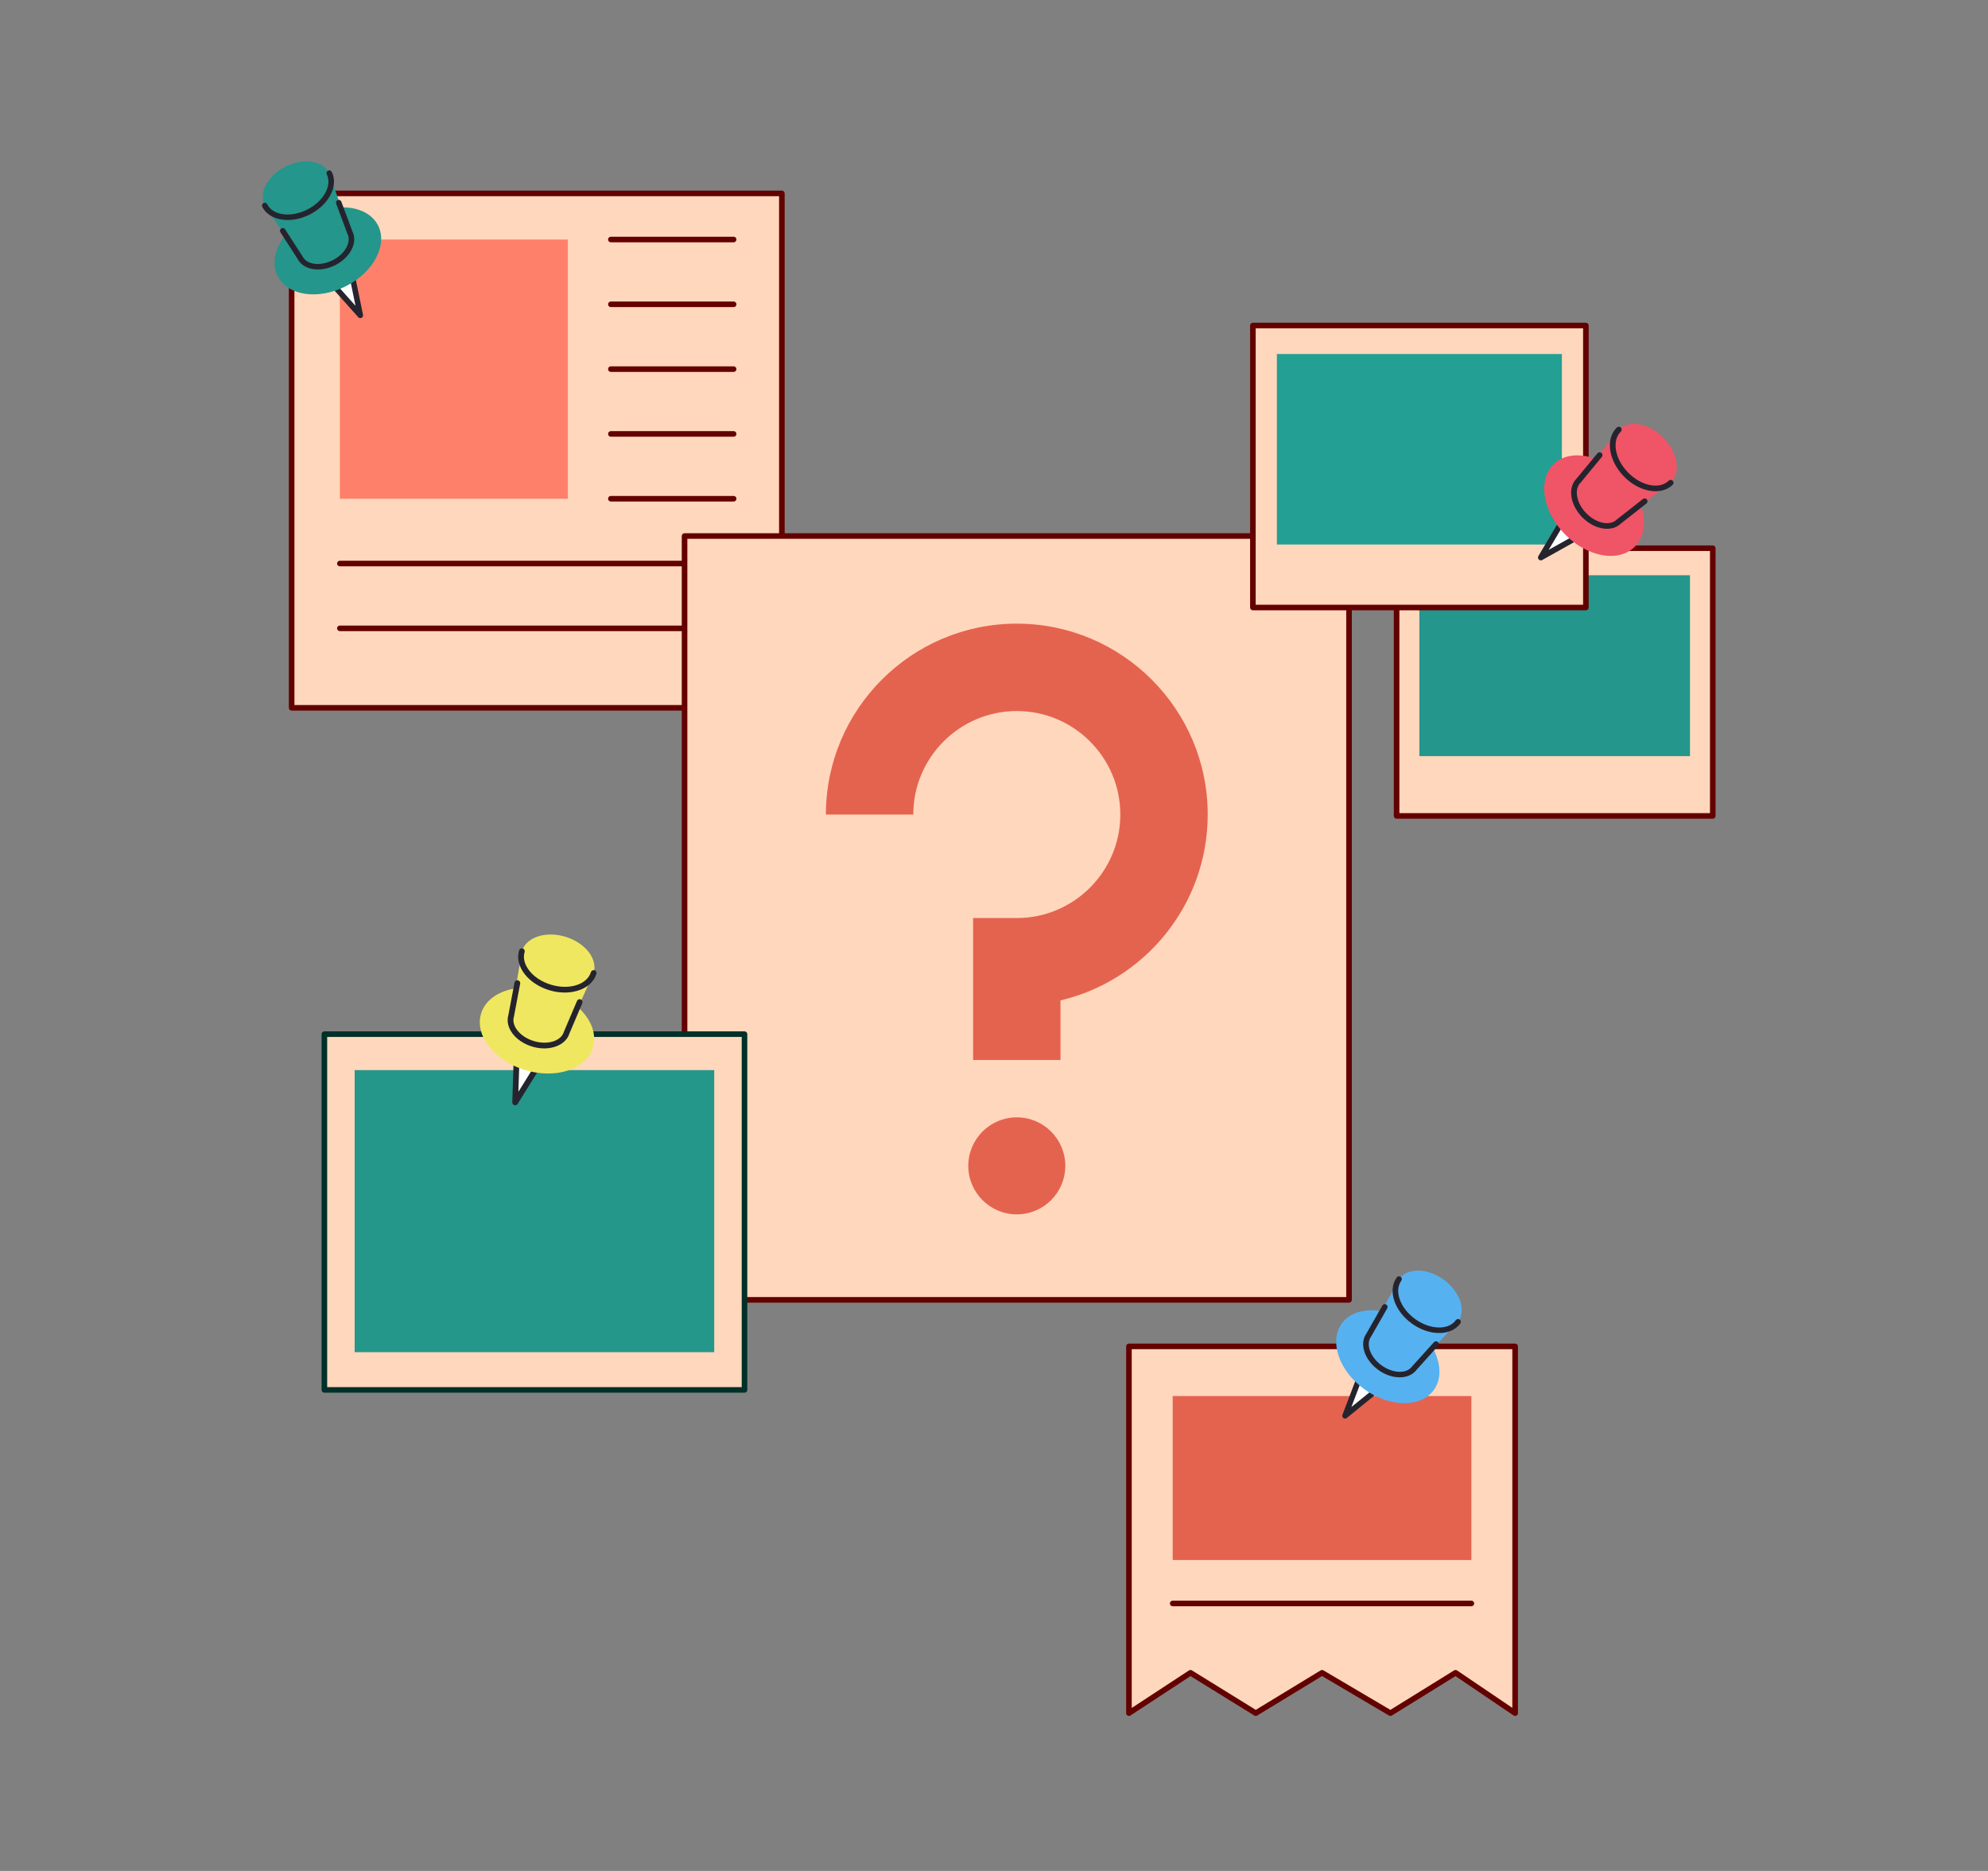 <svg xmlns="http://www.w3.org/2000/svg" fill="none" viewBox="0 0 1700 1600" width="1700" height="1600"><rect x="0" y="0" width="1700" height="1600" fill="#808080" stroke="none"/><defs><clipPath id="assetClipPath_NovQlZ_6"><path d="m0 0 h 210.319 v 199.89 h -210.319 v -199.89 z" id="path_OstOzQHG" fill="#ffffff" /></clipPath><clipPath id="assetClipPath_u9boal_Q"><path d="m0 0 h 266.489 v 279.511 h -266.489 v -279.511 z" id="path_bsih27Vq" fill="#ffffff" /></clipPath><clipPath id="assetClipPath_XzqRoo8_"><path d="m0 0 h 360.374 v 413.835 h -360.374 v -413.835 z" id="path_DkPEstIk" fill="#ffffff" /></clipPath><clipPath id="assetClipPath_V0Jq8X2u"><path d="m0 0 h 250.331 v 266.758 h -250.331 v -266.758 z" id="path_pK41M1Rt" fill="#ffffff" /></clipPath><clipPath id="assetClipPath_iiiwDqpM"><path d="m0 0 h 228.811 v 194.227 h -228.811 v -194.227 z" id="path_1-wuBFiP" fill="#ffffff" /></clipPath><clipPath id="assetClipPath_2aJaE3NC"><path d="m0 0 h 64.53 v 84.794 h -64.53 v -84.794 z" id="path_jMcmRbUw" fill="#ffffff" /></clipPath><clipPath id="assetClipPath_wvLZMdCX"><path d="m0 0 h 64.53 v 84.794 h -64.53 v -84.794 z" id="path_ssHKgQGw" fill="#ffffff" /></clipPath><clipPath id="assetClipPath_6EB3Bfn9"><path d="m0 0 h 64.53 v 84.794 h -64.53 v -84.794 z" id="path_k3M8GwFX" fill="#ffffff" /></clipPath><clipPath id="assetClipPath_VkdHpGVO"><path d="m0 0 h 64.53 v 84.794 h -64.53 v -84.794 z" id="path_xFqzZphM" fill="#ffffff" /></clipPath></defs><g transform="translate(963 1149)" data-asset-index="0"><g clip-path="url(#assetClipPath_NovQlZ_6)" transform="scale(1.593 1.593)" data-asset-index="0"><path d="m176.824 176.732-34.963 21.658-36.701-21.658-35.586 21.658-35.042-21.658-33.032 21.658v-196.89h207.319v196.89z" fill="#FFD7BC" id="HsOibT3oeT6KU6q13UgYq" /><path d="m1.5 199.89c-.245 0-.49-.06-.713-.18-.485-.262-.787-.769-.787-1.32v-196.89c0-.828.672-1.5 1.5-1.5h207.319c.398 0 .779.158 1.061.439s.439.663.439 1.061v196.89c0 .555-.307 1.065-.797 1.325-.491.26-1.084.228-1.544-.083l-31.19-21.113-34.136 21.146c-.475.294-1.073.3-1.552.017l-35.928-21.201-34.817 21.191c-.482.293-1.088.291-1.568-.005l-34.23-21.156-32.235 21.134c-.248.163-.535.245-.822.245zm103.659-24.658c.264 0 .527.069.762.208l35.921 21.197 34.191-21.18c.503-.312 1.142-.298 1.631.033l29.654 20.073v-192.564h-204.318v192.613l30.709-20.135c.486-.32 1.116-.328 1.611-.022l34.26 21.174 34.799-21.18c.24-.144.51-.217.78-.217z" fill="#630000" id="U8VoE0mzaU2JjZ-UuE-Fz" /><path d="m24.989 28.17h160.34v88.019h-160.34z" fill="#E4634F" id="XjUJH4uEK4dgh4fjtkN5k" /><path d="m185.33 141.015h-160.341c-.829 0-1.5-.672-1.5-1.5s.671-1.5 1.5-1.5h160.34c.829 0 1.5.672 1.5 1.5s-.671 1.5-1.499 1.5z" fill="#630000" id="im4Bh_JOgWgoaYh7viNde" /></g></g><g transform="translate(247 163)" data-asset-index="1"><g clip-path="url(#assetClipPath_u9boal_Q)" transform="scale(1.591 1.591)" data-asset-index="1"><path d="m1.5 1.5h263.489v276.511h-263.489z" fill="#FFD7BC" id="VHg4rzqXJ_i_GlkYvxar" /><path d="m27.415 26.312h122.553v139.308h-122.553z" fill="#FF806A" id="IzUQghG9n3agkx4ij9zxp" /><g fill="#630000" id="o4oyxr-uORvRzk16YrKFI"><path d="m239.074 27.787h-66c-.829 0-1.5-.672-1.5-1.5s.671-1.5 1.5-1.5h66c.829 0 1.5.672 1.5 1.5s-.671 1.5-1.5 1.5z" fill="#630000" id="YDRIg8Kln_f9i23yf6qUI" /><path d="m239.074 62.62h-66c-.829 0-1.5-.672-1.5-1.5s.671-1.5 1.5-1.5h66c.829 0 1.5.672 1.5 1.5s-.671 1.5-1.5 1.5z" fill="#630000" id="OegMuH_7fI7-dg2i9V_pH" /><path d="m239.074 97.453h-66c-.829 0-1.5-.672-1.5-1.5s.671-1.5 1.5-1.5h66c.829 0 1.5.672 1.5 1.5s-.671 1.5-1.5 1.5z" fill="#630000" id="OxLngyz_HUZB8spFEj3UM" /><path d="m239.074 132.287h-66c-.829 0-1.5-.672-1.5-1.5s.671-1.5 1.5-1.5h66c.829 0 1.5.672 1.5 1.5s-.671 1.5-1.5 1.5z" fill="#630000" id="fYtw9qB9nMfY15P4JRIIP" /><path d="m239.074 167.12h-66c-.829 0-1.5-.672-1.5-1.5s.671-1.5 1.5-1.5h66c.829 0 1.5.672 1.5 1.5s-.671 1.5-1.5 1.5z" fill="#630000" id="EIO5vA8dMvors-5PrtUK" /><path d="m239.074 201.953h-211.659c-.829 0-1.5-.672-1.5-1.5s.671-1.5 1.5-1.5h211.66c.829 0 1.5.672 1.5 1.5s-.672 1.5-1.501 1.5z" fill="#630000" id="wTjP-J_aI06aVR2bV0EmV" /><path d="m239.074 236.787h-211.659c-.829 0-1.5-.672-1.5-1.5s.671-1.5 1.5-1.5h211.66c.829 0 1.5.672 1.5 1.5s-.672 1.5-1.501 1.5z" fill="#630000" id="Z1t0_BmXyQAyUjfQumr" /><path d="m264.99 279.511h-263.49c-.829 0-1.5-.672-1.5-1.5v-276.511c0-.828.671-1.5 1.5-1.5h263.49c.829 0 1.5.672 1.5 1.5v276.511c0 .828-.672 1.5-1.5 1.5zm-261.99-3h260.49v-273.511h-260.49z" fill="#630000" id="WX8KmdZP2nairei54aW" /></g></g></g><g transform="translate(583 456)" data-asset-index="2"><g clip-path="url(#assetClipPath_XzqRoo8_)" transform="scale(1.59 1.59)" data-asset-index="2"><path d="m1.5 1.5h357.374v410.835h-357.374z" fill="#FFD7BC" id="TtX-pn2Iokm6DAT-tKoiQ" /><path d="m358.874 413.835h-357.374c-.829 0-1.5-.672-1.5-1.5v-410.835c0-.828.671-1.5 1.5-1.5h357.374c.829 0 1.5.672 1.5 1.5v410.835c0 .828-.671 1.5-1.5 1.5zm-355.874-3h354.374v-407.835h-354.374z" fill="#630000" id="xBo7tQMQPkjD_ZyluMSSu" /><g fill="#E4634F" id="L8-BmjfCTTKf6KJPYi8_6"><path d="m203.687 283.315h-47v-76.335h23.5c30.698 0 55.673-24.975 55.673-55.673s-24.975-55.673-55.673-55.673-55.673 24.975-55.673 55.673h-47c0-56.614 46.059-102.673 102.673-102.673s102.673 46.059 102.673 102.673c0 48.532-33.845 89.307-79.173 99.96z" fill="#E4634F" id="GCkFUk08lof2b8JhT0N2U" /><circle cx="180.187" cy="340.264" r="26.085" fill="#E4634F" id="E2imvJpEwkXnrK5uscIPq" /></g></g></g><g transform="translate(1069 276)" data-asset-index="3"><g clip-path="url(#assetClipPath_V0Jq8X2u)" transform="scale(1.59 1.59)" data-asset-index="3"><path d="m78.788 121.258h170.043v144h-170.043z" fill="#FFD7BC" id="R44e4Yv4peMQTlxw2bnBe" /><path d="m248.831 266.758h-170.043c-.829 0-1.5-.672-1.5-1.5v-144c0-.828.671-1.5 1.5-1.5h170.043c.829 0 1.5.672 1.5 1.5v144c-0 .828-.671 1.5-1.5 1.5zm-168.543-3h167.043v-141h-167.043z" fill="#630000" id="mVutJOmiosInRpFw78Cgn" /><path d="m91.044 135.811h145.532v97.277h-145.532z" fill="#24968B" id="nbM7PkaA5jPw6doW9wkT" /><path d="m1.5 1.5h179.087v151.66h-179.087z" fill="#FFD7BC" id="Gh-Z7FM05v_95_paVdqoX" /><path d="m180.588 154.66h-179.088c-.829 0-1.5-.672-1.5-1.5v-151.66c0-.828.671-1.5 1.5-1.5h179.087c.829 0 1.5.672 1.5 1.5v151.66c.001.828-.671 1.5-1.499 1.5zm-177.588-3h176.087v-148.66h-176.087z" fill="#630000" id="W-9KQ3itcOENsr0db2uXh" /><path d="m14.407 16.827h153.273v102.451h-153.273z" fill="#249F93" id="S3_O2vJOvXXUFwXXsWOXE" /></g></g><g transform="translate(275 882)" data-asset-index="4"><g clip-path="url(#assetClipPath_iiiwDqpM)" transform="scale(1.591 1.591)" data-asset-index="4"><path d="m1.5 1.5h225.811v191.227h-225.811z" fill="#FFD7BC" id="FlkHc2Bav9rszcd4jZGNH" /><path d="m227.311 194.227h-225.811c-.829 0-1.5-.672-1.5-1.5v-191.227c0-.828.672-1.5 1.5-1.5h225.811c.829 0 1.5.672 1.5 1.5v191.227c0 .829-.672 1.5-1.5 1.5zm-224.311-3h222.811v-188.227h-222.811z" fill="#003029" id="aYSk84SBe4tGNPA03VZuq" /><path d="m17.775 20.826h193.261v151.61h-193.261z" fill="#25968A" id="fHrOO3bxQd589SDtlMkGX" /></g></g><g transform="translate(1245 1084) rotate(9.223 -51.5 68.5) scale(-1 1)" data-asset-index="5"><g clip-path="url(#assetClipPath_2aJaE3NC)" transform="scale(1.596 1.596)" data-asset-index="5"><path d="m53.204 83.294-29.947-33.582 20.873-10.489z" fill="#FFFFFF" id="HmEBYUWVD3v6-AFCszDxK" /><path d="m53.205 84.794c-.417 0-.828-.174-1.12-.502l-29.948-33.582c-.311-.348-.441-.821-.354-1.279s.383-.85.8-1.059l20.874-10.489c.416-.209.907-.213 1.327-.01s.721.591.815 1.047l9.074 44.071c.137.665-.189 1.338-.796 1.643-.213.108-.444.16-.672.16zm-27.526-34.62 24.931 27.957-7.554-36.689z" fill="#25242E" id="mPdrgeqx1uz5tWWE9hUTk" /><ellipse cx="34.119" cy="45.313" fill="#56B1F0" rx="15.086" ry="10.649" transform="matrix(.893 -.449 .449 .893 -16.713 20.144)" id="gEq4dGBH-GEaxeZZ3kCwk" /><g fill="#56B1F0" id="g7gteWVOj6Kma55J6yk2I"><ellipse cx="35.679" cy="48.419" rx="30.423" ry="21.475" transform="matrix(.893 -.449 .449 .893 -17.942 21.175)" fill="#56B1F0" id="kiq8V075OqZKprCCcf0_d" /><path d="m47.598 38.54-26.959 13.547-19.139-28.205 34.888-17.532z" fill="#56B1F0" id="E13oz6zpKEptskFlGy6r" /><ellipse cx="18.944" cy="15.116" rx="19.523" ry="13.781" transform="matrix(.893 -.449 .449 .893 -4.77 10.116)" fill="#56B1F0" id="djtHpra_ZCrWmebXhX0_w" /></g><path d="m13.936 31.71c-6.146 0-11.437-2.499-13.776-7.154-.372-.74-.073-1.642.667-2.014.738-.371 1.641-.074 2.014.667 3.041 6.051 12.738 7.343 21.618 2.881 4.385-2.204 7.891-5.461 9.873-9.171 1.89-3.539 2.145-7.053.717-9.894-.372-.74-.073-1.642.667-2.014.739-.371 1.642-.074 2.014.667 1.878 3.737 1.611 8.231-.751 12.655-2.271 4.252-6.238 7.959-11.172 10.439-3.955 1.985-8.077 2.938-11.871 2.938z" fill="#25242E" id="X08ZSEE-Ua6PBeMVNCh6O" /><path d="m30.257 58.473c-4.847 0-9.034-1.971-10.92-5.637l-9.348-14.473c-.449-.696-.25-1.625.446-2.074s1.625-.25 2.074.446l9.389 14.538c.029.045.056.092.08.14 2.266 4.507 9.553 5.438 16.248 2.075 3.326-1.671 5.983-4.137 7.481-6.943 1.407-2.634 1.602-5.238.55-7.332-.024-.048-.046-.098-.064-.148l-6.065-16.219c-.291-.776.104-1.64.879-1.93.775-.289 1.64.103 1.93.88l6.039 16.147c1.461 2.974 1.241 6.527-.622 10.016-1.787 3.347-4.906 6.263-8.781 8.21-3.1 1.557-6.333 2.304-9.316 2.304z" fill="#25242E" id="PqO2m9HcHqqheC4q769ip" /></g></g><g transform="translate(224 138)" data-asset-index="6"><g clip-path="url(#assetClipPath_wvLZMdCX)" transform="scale(1.581 1.581)" data-asset-index="6"><path d="m53.204 83.294-29.947-33.582 20.873-10.489z" fill="#FFFFFF" id="OUjPX4aMA2Jqdsymdg-TU" /><path d="m53.205 84.794c-.417 0-.828-.174-1.12-.502l-29.948-33.582c-.311-.348-.441-.821-.354-1.279s.383-.85.8-1.059l20.874-10.489c.416-.209.907-.213 1.327-.01s.721.591.815 1.047l9.074 44.071c.137.665-.189 1.338-.796 1.643-.213.108-.444.16-.672.16zm-27.526-34.62 24.931 27.957-7.554-36.689z" fill="#25242E" id="IY-lVx5ZBDVnh4yZrpCpi" /><ellipse cx="34.119" cy="45.313" fill="#56B1F0" rx="15.086" ry="10.649" transform="matrix(.893 -.449 .449 .893 -16.713 20.144)" id="mSlqbalvOGr4hPuf2M6DD" /><g fill="#24968B" id="U-fTPVcJyUASiFxog_Vmf"><ellipse cx="35.679" cy="48.419" rx="30.423" ry="21.475" transform="matrix(.893 -.449 .449 .893 -17.942 21.175)" fill="#24968B" id="pBpAH4VSaclHJEfEyc7Ig" /><path d="m47.598 38.54-26.959 13.547-19.139-28.205 34.888-17.532z" fill="#24968B" id="u55lLBs_wz_7N_WdId2Xq" /><ellipse cx="18.944" cy="15.116" rx="19.523" ry="13.781" transform="matrix(.893 -.449 .449 .893 -4.77 10.116)" fill="#24968B" id="FGbRu8IIiHgt-DvrzFr6e" /></g><path d="m13.936 31.71c-6.146 0-11.437-2.499-13.776-7.154-.372-.74-.073-1.642.667-2.014.738-.371 1.641-.074 2.014.667 3.041 6.051 12.738 7.343 21.618 2.881 4.385-2.204 7.891-5.461 9.873-9.171 1.89-3.539 2.145-7.053.717-9.894-.372-.74-.073-1.642.667-2.014.739-.371 1.642-.074 2.014.667 1.878 3.737 1.611 8.231-.751 12.655-2.271 4.252-6.238 7.959-11.172 10.439-3.955 1.985-8.077 2.938-11.871 2.938z" fill="#25242E" id="yd8zY979wzdiaf4JXo82S" /><path d="m30.257 58.473c-4.847 0-9.034-1.971-10.92-5.637l-9.348-14.473c-.449-.696-.25-1.625.446-2.074s1.625-.25 2.074.446l9.389 14.538c.029.045.056.092.08.14 2.266 4.507 9.553 5.438 16.248 2.075 3.326-1.671 5.983-4.137 7.481-6.943 1.407-2.634 1.602-5.238.55-7.332-.024-.048-.046-.098-.064-.148l-6.065-16.219c-.291-.776.104-1.64.879-1.93.775-.289 1.64.103 1.93.88l6.039 16.147c1.461 2.974 1.241 6.527-.622 10.016-1.787 3.347-4.906 6.263-8.781 8.21-3.1 1.557-6.333 2.304-9.316 2.304z" fill="#25242E" id="Va5DR6s-yCFNXyKCdl98T" /></g></g><g transform="translate(516 801) rotate(-9.792 -53 69.5) scale(-1 1)" data-asset-index="7"><g clip-path="url(#assetClipPath_6EB3Bfn9)" transform="scale(1.643 1.643)" data-asset-index="7"><path d="m53.204 83.294-29.947-33.582 20.873-10.489z" fill="#FFFFFF" id="SsRezeFoCu8cHdN6EtkuX" /><path d="m53.205 84.794c-.417 0-.828-.174-1.12-.502l-29.948-33.582c-.311-.348-.441-.821-.354-1.279s.383-.85.8-1.059l20.874-10.489c.416-.209.907-.213 1.327-.01s.721.591.815 1.047l9.074 44.071c.137.665-.189 1.338-.796 1.643-.213.108-.444.16-.672.16zm-27.526-34.62 24.931 27.957-7.554-36.689z" fill="#25242E" id="NxiiRHpCBTSDkbkqvuEYO" /><ellipse cx="34.119" cy="45.313" fill="#56B1F0" rx="15.086" ry="10.649" transform="matrix(.893 -.449 .449 .893 -16.713 20.144)" id="skGnHddINc5F8S-AHe3kA" /><g fill="#F0E760" id="HfTGgTKG7_XbV-1Wb6Hp1"><ellipse cx="35.679" cy="48.419" rx="30.423" ry="21.475" transform="matrix(.893 -.449 .449 .893 -17.942 21.175)" fill="#F0E760" id="e-kO0yg1SzskApohjv0WE" /><path d="m47.598 38.54-26.959 13.547-19.139-28.205 34.888-17.532z" fill="#F0E760" id="ojk343Yfg1ykLd4_rRaJ" /><ellipse cx="18.944" cy="15.116" rx="19.523" ry="13.781" transform="matrix(.893 -.449 .449 .893 -4.77 10.116)" fill="#F0E760" id="gRFrO-sp7Lqser0uAtnKT" /></g><path d="m13.936 31.71c-6.146 0-11.437-2.499-13.776-7.154-.372-.74-.073-1.642.667-2.014.738-.371 1.641-.074 2.014.667 3.041 6.051 12.738 7.343 21.618 2.881 4.385-2.204 7.891-5.461 9.873-9.171 1.89-3.539 2.145-7.053.717-9.894-.372-.74-.073-1.642.667-2.014.739-.371 1.642-.074 2.014.667 1.878 3.737 1.611 8.231-.751 12.655-2.271 4.252-6.238 7.959-11.172 10.439-3.955 1.985-8.077 2.938-11.871 2.938z" fill="#25242E" id="l6wAUpg44vSTmGDC-O0" /><path d="m30.257 58.473c-4.847 0-9.034-1.971-10.92-5.637l-9.348-14.473c-.449-.696-.25-1.625.446-2.074s1.625-.25 2.074.446l9.389 14.538c.029.045.056.092.08.14 2.266 4.507 9.553 5.438 16.248 2.075 3.326-1.671 5.983-4.137 7.481-6.943 1.407-2.634 1.602-5.238.55-7.332-.024-.048-.046-.098-.064-.148l-6.065-16.219c-.291-.776.104-1.64.879-1.93.775-.289 1.64.103 1.93.88l6.039 16.147c1.461 2.974 1.241 6.527-.622 10.016-1.787 3.347-4.906 6.263-8.781 8.21-3.1 1.557-6.333 2.304-9.316 2.304z" fill="#25242E" id="PRnqYTrdvPD6UFyn6LS9k" /></g></g><g transform="translate(1424 356) rotate(19.028 -52.5 69) scale(-1 1)" data-asset-index="8"><g clip-path="url(#assetClipPath_VkdHpGVO)" transform="scale(1.627 1.627)" data-asset-index="8"><path d="m53.204 83.294-29.947-33.582 20.873-10.489z" fill="#FFFFFF" id="bvEIsfwelbnozC8yhipak" /><path d="m53.205 84.794c-.417 0-.828-.174-1.12-.502l-29.948-33.582c-.311-.348-.441-.821-.354-1.279s.383-.85.8-1.059l20.874-10.489c.416-.209.907-.213 1.327-.01s.721.591.815 1.047l9.074 44.071c.137.665-.189 1.338-.796 1.643-.213.108-.444.16-.672.16zm-27.526-34.62 24.931 27.957-7.554-36.689z" fill="#25242E" id="r6LPFdfjj_51V4-03bpwe" /><ellipse cx="34.119" cy="45.313" fill="#56B1F0" rx="15.086" ry="10.649" transform="matrix(.893 -.449 .449 .893 -16.713 20.144)" id="YDo0yh9TSOxvpABI9HJRx" /><g fill="#F05467" id="NUI1hNXyluIHLvs6xZH_O"><ellipse cx="35.679" cy="48.419" rx="30.423" ry="21.475" transform="matrix(.893 -.449 .449 .893 -17.942 21.175)" fill="#F05467" id="a_-ddHYMQ0yDsFps7DqSb" /><path d="m47.598 38.54-26.959 13.547-19.139-28.205 34.888-17.532z" fill="#F05467" id="K6drGd1SzxP2fGOZNrho" /><ellipse cx="18.944" cy="15.116" rx="19.523" ry="13.781" transform="matrix(.893 -.449 .449 .893 -4.77 10.116)" fill="#F05467" id="qAXKQ2ZXFm48WS9TMqdMM" /></g><path d="m13.936 31.71c-6.146 0-11.437-2.499-13.776-7.154-.372-.74-.073-1.642.667-2.014.738-.371 1.641-.074 2.014.667 3.041 6.051 12.738 7.343 21.618 2.881 4.385-2.204 7.891-5.461 9.873-9.171 1.89-3.539 2.145-7.053.717-9.894-.372-.74-.073-1.642.667-2.014.739-.371 1.642-.074 2.014.667 1.878 3.737 1.611 8.231-.751 12.655-2.271 4.252-6.238 7.959-11.172 10.439-3.955 1.985-8.077 2.938-11.871 2.938z" fill="#25242E" id="TkNhMAdK8sp4eBhYJWHw7" /><path d="m30.257 58.473c-4.847 0-9.034-1.971-10.92-5.637l-9.348-14.473c-.449-.696-.25-1.625.446-2.074s1.625-.25 2.074.446l9.389 14.538c.029.045.056.092.08.14 2.266 4.507 9.553 5.438 16.248 2.075 3.326-1.671 5.983-4.137 7.481-6.943 1.407-2.634 1.602-5.238.55-7.332-.024-.048-.046-.098-.064-.148l-6.065-16.219c-.291-.776.104-1.64.879-1.93.775-.289 1.64.103 1.93.88l6.039 16.147c1.461 2.974 1.241 6.527-.622 10.016-1.787 3.347-4.906 6.263-8.781 8.21-3.1 1.557-6.333 2.304-9.316 2.304z" fill="#25242E" id="bs_Y9o1cVlj0B-CShibxI" /></g></g></svg>